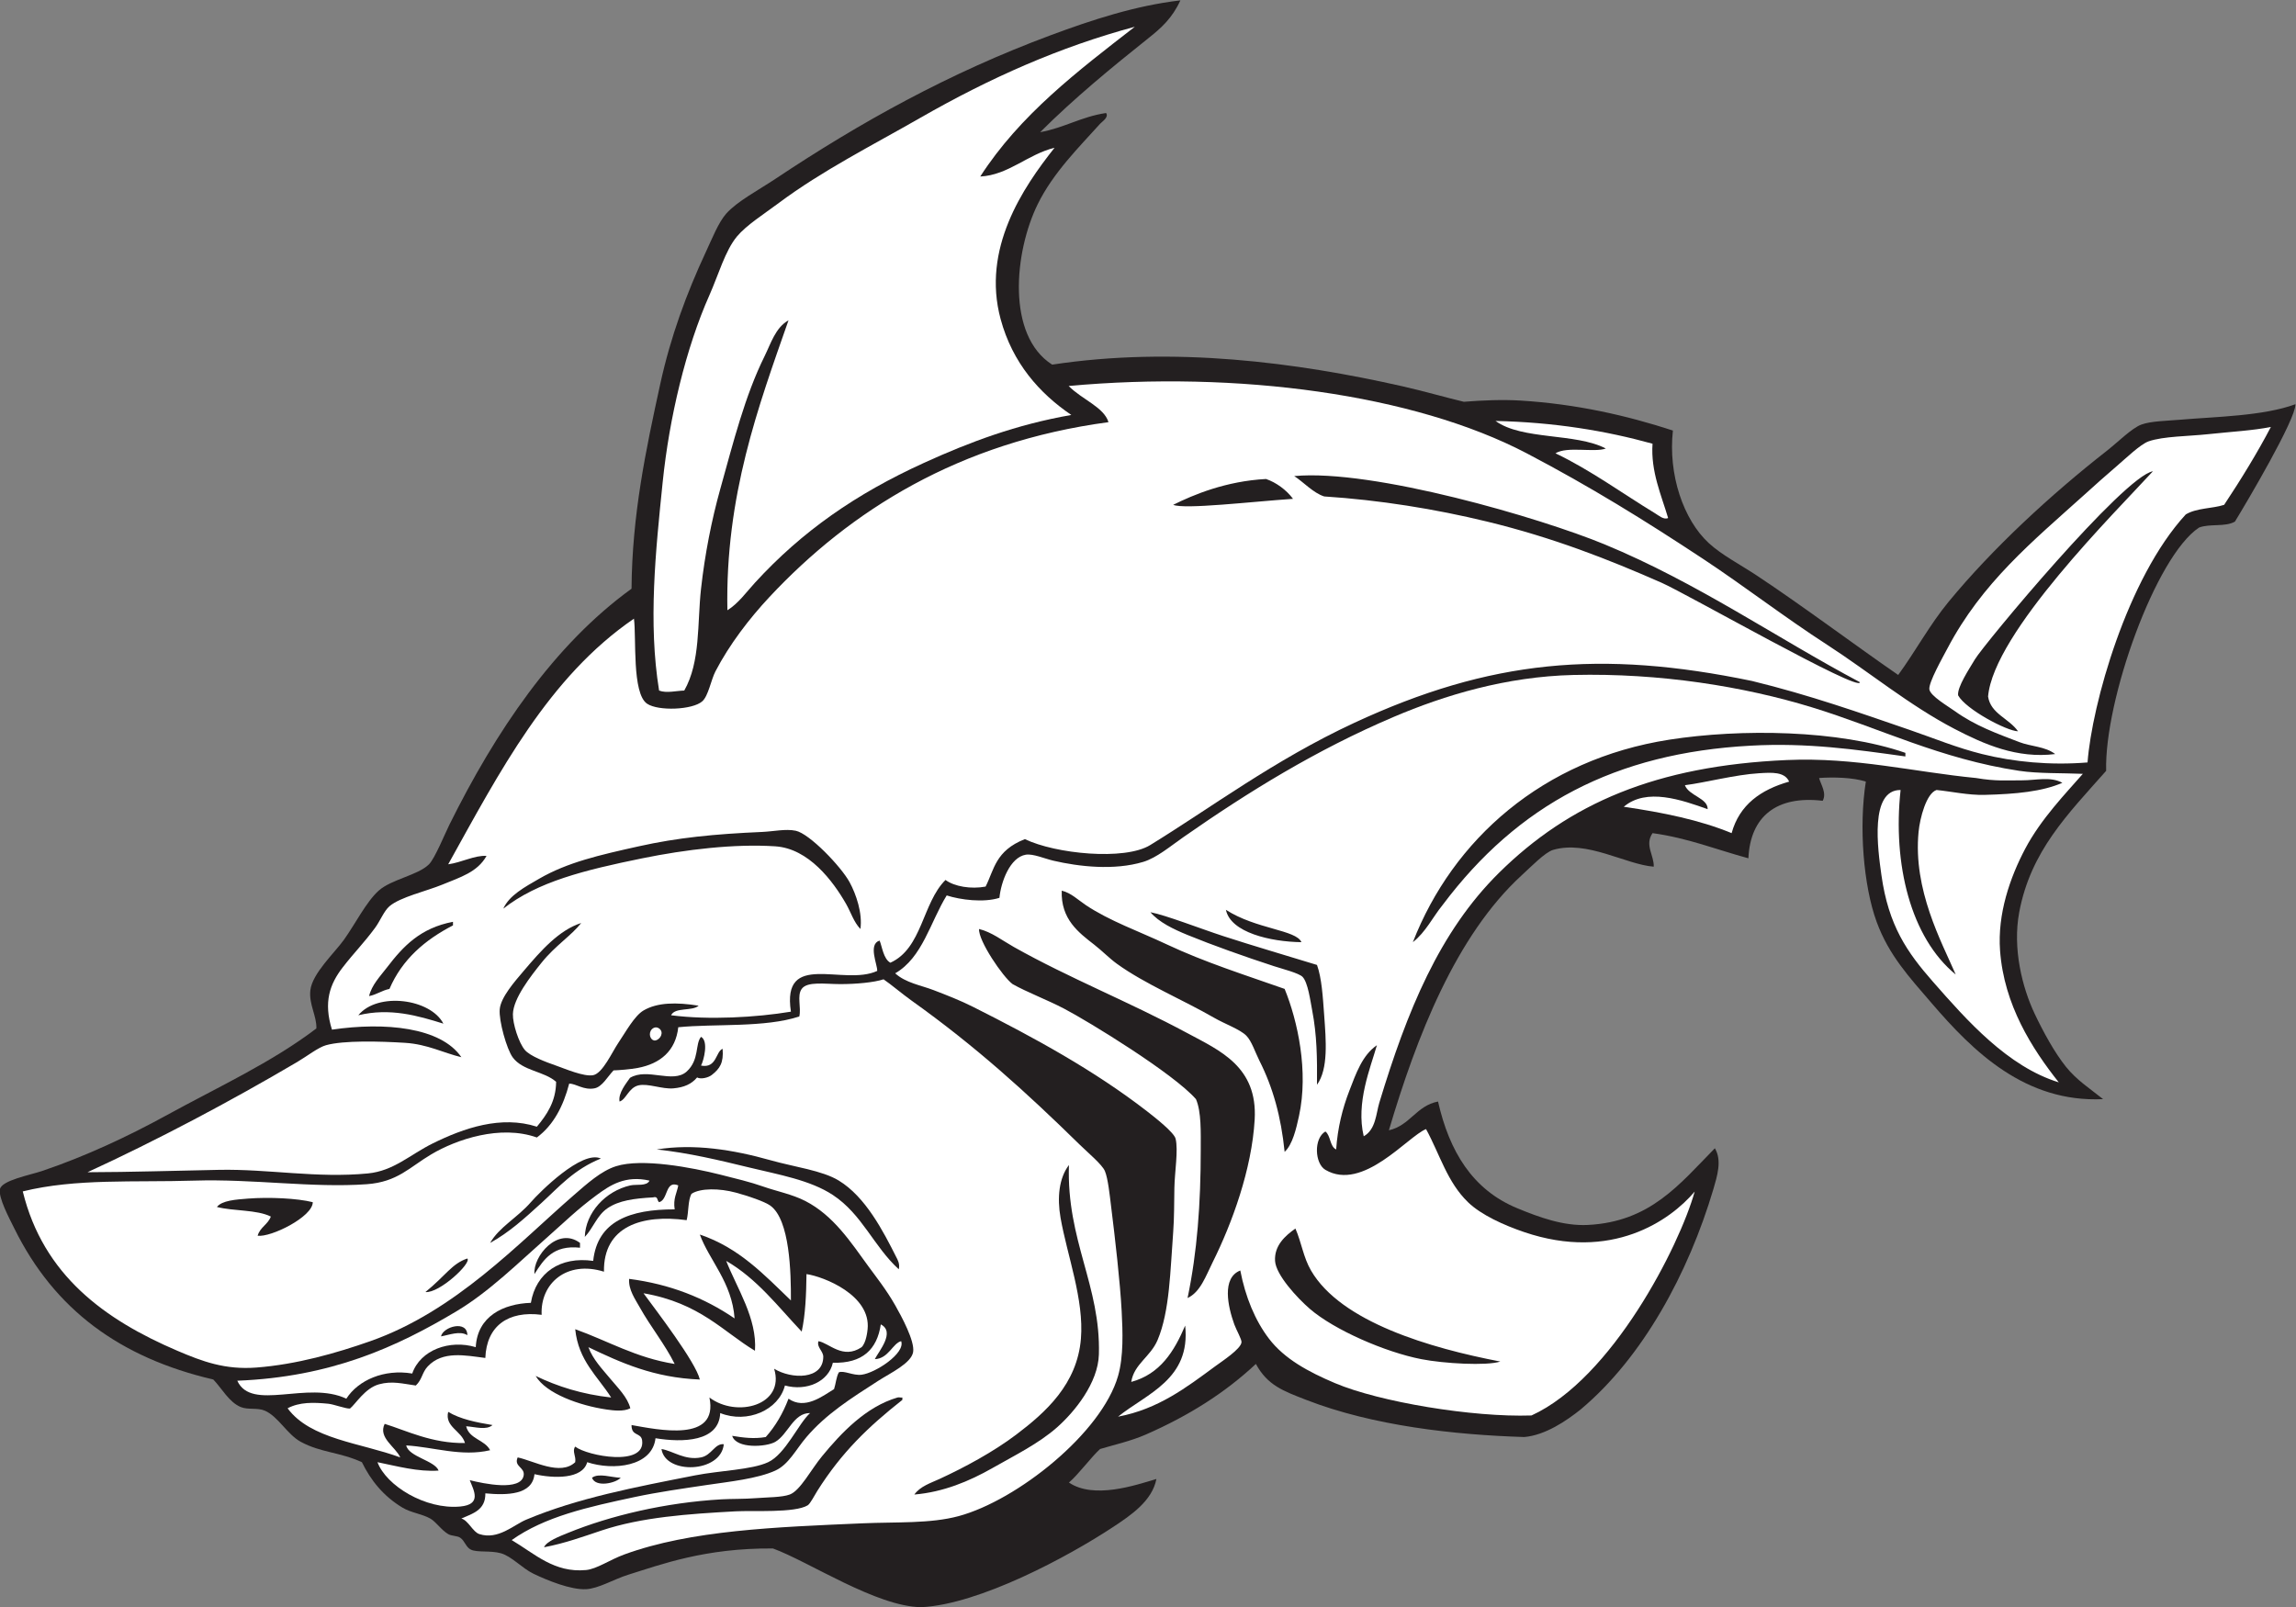 <?xml version="1.0" encoding="UTF-8" standalone="no"?>
<svg
   xmlns:dc="http://purl.org/dc/elements/1.1/"
   xmlns:cc="http://creativecommons.org/ns#"
   xmlns:rdf="http://www.w3.org/1999/02/22-rdf-syntax-ns#"
   xmlns:svg="http://www.w3.org/2000/svg"
   xmlns="http://www.w3.org/2000/svg"
   viewBox="0 0 790.427 553.36"
   height="553.36"
   width="790.427"
   xml:space="preserve"
   id="svg2"
   version="1.1"><rect x="0" y="0" width="790.427" height="553.36" fill="#808080" stroke="none"/><defs
     id="defs6" /><g
     transform="matrix(1.333,0,0,-1.333,0,553.36)"
     id="g10"><g
       transform="scale(0.1)"
       id="g12"><path
         id="path14"
         style="fill:#231f20;fill-opacity:1;fill-rule:evenodd;stroke:none"
         d="m 5431.52,1312.23 c -201.21,-9.44 -335.7,123.1 -442.56,247.59 -57.91,67.45 -110.56,123.6 -142.36,210.45 -34.24,93.51 -46.21,246.37 -27.85,362.11 -32.6,10.73 -84.65,12.05 -120.7,9.28 4.25,-16.64 20.25,-38.8 9.27,-58.8 -118.34,14.02 -186.99,-39.73 -191.87,-148.55 -82.05,22.15 -155.98,52.4 -247.6,64.99 -21.01,-30.79 4.3,-57.49 3.11,-86.66 -73.07,5.84 -172.41,69.15 -259.98,43.34 -20.63,-6.09 -57,-43.52 -80.47,-65 -170.78,-156.35 -272.11,-417.96 -343.54,-659.21 54.73,12.33 70.67,63.44 126.9,74.28 29.22,-128.59 88.63,-227.58 204.26,-275.45 57.46,-23.79 119.92,-46.479 182.59,-43.327 161.35,8.11 236.7,105.027 328.07,198.057 19.12,-31.51 5.64,-72.81 -3.67,-105.21 -64.55,-217.62 -182.33,-434.944 -342.95,-569.468 -37.27,-29.695 -91.13,-66.355 -145.47,-71.179 -179.63,5.547 -390.57,28.769 -563.26,95.937 -59.36,23.086 -99.92,37.449 -129.98,92.852 -79.96,-74.715 -172.89,-133.555 -284.74,-182.598 -38.48,-16.875 -86.29,-27.605 -117.61,-37.141 -22.46,-20.183 -55.06,-64.832 -80.47,-86.66 64.23,-43.269 170.36,-7.449 225.92,9.289 -10.89,-56.64 -65.64,-93.574 -111.41,-123.8 C 2758.47,130.293 2529.4,7.312 2379.61,0 2263.94,0.879 2088.5,118.113 1996.21,151.648 1820.34,153.059 1706.29,109.922 1621.73,83.562 1585.3,72.207 1545.91,48.008 1513.4,46.426 c -38.92,-1.906 -98.9,22.266 -136.17,40.223 -28.55,13.774 -55.89,44.817 -83.56,52.618 -26.86,7.582 -60.56,1.476 -77.38,9.289 -13.18,6.125 -15.41,22.48 -27.85,30.937 -7.63,5.203 -21.96,4.031 -30.95,9.297 -17.76,10.399 -31.61,31.973 -46.42,40.234 -21.82,12.168 -49.43,14.832 -71.19,27.852 -50.247,30.066 -82.833,71.672 -105.224,117.605 -57.761,26.418 -106.121,24.575 -157.84,52.618 -34.878,18.91 -58.488,65.656 -92.839,80.461 -19.164,8.261 -43.024,1.699 -61.903,9.289 -30.402,12.222 -49.285,48.496 -71.179,71.179 C 309.551,644.504 140.559,768.535 37.145,977.988 24.18,1004.24 -5.102,1058.59 0,1080.12 c 5.332,22.47 76.902,35.88 108.324,46.41 112.93,37.92 226.008,91.48 318.77,142.38 137.765,75.58 273.918,137.65 389.961,225.91 1.258,32.37 -19.875,62.57 -15.477,99.05 5.242,43.4 62.406,96.09 86.664,129.99 29.164,40.76 57.75,98.21 89.746,126.88 32.712,29.32 101.712,39.82 129.982,68.09 15.03,15.03 41.21,79.15 52.62,102.14 118.98,239.87 269.11,463.89 470.42,609.68 1.45,190.58 36.85,358.14 74.28,529.23 26.65,121.84 67.74,233.42 117.6,340.43 16.54,35.49 32.75,76.64 52.62,99.04 28.25,31.87 83.58,60.88 126.88,89.75 219.02,146.06 448.82,273.76 711.83,371.39 106.64,39.59 218.77,76.36 334.26,89.76 -21.02,-46.09 -49.96,-71.59 -80.48,-95.95 -97.16,-77.54 -193.68,-156.6 -281.63,-244.5 62.08,11.18 106.39,40.11 170.22,49.53 7.73,-11.09 -10.11,-21.9 -15.48,-27.86 -54.07,-60.1 -121.05,-126.22 -160.93,-207.35 -61.16,-124.45 -80.98,-339.43 37.14,-414.72 314.83,47.78 632.21,5.57 903.7,-55.71 55.21,-12.46 108.55,-28.05 159.49,-40.24 47.34,3.84 100.13,6 146.91,3.1 143.19,-8.89 272.07,-37.96 393.05,-77.37 -12.52,-113.07 26.68,-230.1 92.85,-290.92 33.2,-30.51 80.76,-55.1 123.79,-83.56 116.95,-77.34 258.96,-183.74 365.19,-256.88 45.2,61.92 81.24,129.56 130,188.79 113.56,137.94 264.07,277.04 408.52,389.96 28.98,22.66 64.9,59.07 89.75,68.08 24.8,9 63.9,9.39 99.04,12.39 94.28,8.03 215.57,9.5 298.61,40.14 1.16,-38.79 -125,-252.14 -156.25,-303.22 -25.13,-14.58 -65.13,-4.61 -92.83,-15.47 -112.17,-74.58 -244.55,-446.27 -239.75,-628.26 -100.29,-113.3 -194.86,-207.52 -224.49,-365.19 -17.61,-93.73 7.81,-194.99 40.24,-263.07 22.67,-47.66 51.19,-99.65 80.45,-136.18 27.63,-34.48 61.91,-56.34 95.93,-83.56 v 0" /><path
         id="path16"
         style="fill:#ffffff;fill-opacity:1;fill-rule:evenodd;stroke:none"
         d="m 5864.82,3048.47 c -33.57,-64.43 -77.55,-136.28 -120.7,-201.18 -30.55,-10.02 -70.84,-7.76 -99.04,-24.75 -151.74,-164.75 -242.54,-491.49 -253.77,-640.65 -97.52,-7.98 -191.39,1.53 -272.36,21.67 -65.3,16.24 -123.03,40.33 -185.69,61.9 -128.4,44.18 -259.96,90.7 -408.53,126.88 -390.43,81 -676.41,54.77 -1027.5,-108.32 -206.9,-96.1 -371.76,-220.54 -526.9,-315.67 -65.9,-40.42 -244.58,-22.62 -323.42,15.48 -76.49,-29.97 -79.35,-79.08 -101.48,-122.59 -37.35,-7.09 -80.75,0.05 -103.56,17.13 -60.05,-59.6 -59.87,-176.58 -142.36,-213.76 -18.14,9.71 -21.54,42.8 -27.86,57.15 -30.67,-9.39 -4.83,-63.46 -6.19,-78.38 -87.12,-40.28 -247.2,53.76 -222.83,-105.23 -89.74,-14.9 -211.92,-21.84 -309.49,-9.27 10.38,21.6 54.28,9.67 71.18,24.75 -57.59,9.17 -106.57,8.62 -142.36,-12.38 -23.55,-13.81 -46.71,-56.6 -64.99,-83.55 -16.21,-23.91 -40.49,-78.74 -65,-83.57 -23.67,-4.67 -74.08,17.13 -95.94,24.76 -25.8,9 -66.76,24.21 -80.46,40.23 -15.74,18.41 -31.65,67.97 -30.95,92.85 1.14,40.88 46.2,98.14 74.27,133.08 35.25,43.86 76.91,69.68 102.13,102.14 -57.42,-18.48 -103.33,-70.55 -148.55,-123.81 -23.2,-27.32 -59.17,-68.03 -61.9,-99.02 -2.6,-29.59 18.05,-103.13 33.59,-124.26 25.97,-35.33 81.27,-35.53 112.09,-63.16 -0.45,-51.59 -24.9,-85.93 -49.73,-115.89 -92.5,29.79 -188.66,-3.47 -269.26,-43.33 -58.35,-28.85 -100.38,-70.91 -167.127,-77.37 -132.09,-12.79 -255.848,11.69 -383.766,9.28 -115.648,-2.17 -226.621,-5.91 -340.433,-6.18 178.136,81.95 368.414,182.57 541.605,284.73 25.547,15.06 54.149,37.65 74.274,43.32 45.683,12.89 139.886,10.19 204.257,6.2 57.98,-3.61 99.93,-26.38 145.47,-37.14 -53.16,77.64 -197.52,91.22 -334.251,71.18 -22.301,71.29 -5.59,117.7 27.848,160.92 30.176,39.02 53.832,61.83 83.57,102.14 13.184,17.88 22.973,43.59 37.133,55.71 27.81,23.81 96.09,39.14 136.18,55.71 46.66,19.28 90.71,31.98 114.51,74.28 -30.34,2.18 -65.11,-17.21 -99.04,-21.67 132.68,238.71 259.25,483.52 479.71,634.45 6.61,-47.99 -5.58,-193.12 34.05,-219.73 28.83,-19.37 116.97,-16.08 142.36,6.18 15.76,13.82 22.7,55.58 34.04,77.38 36.21,69.59 87.36,136.3 139.28,191.88 208.95,223.69 489.75,400.17 875.84,451.85 -11.79,38.89 -68.26,58.31 -102.89,93.43 434.92,39.89 891.33,-20.99 1183.01,-173.9 163.38,-85.64 304.38,-172.91 454.96,-272.34 107.74,-71.15 209.47,-150.16 321.86,-222.83 105.97,-68.54 213,-156.88 328.06,-216.65 75.98,-39.47 161.1,-77.31 259.96,-64.99 -25.99,19.87 -62.69,19.35 -92.83,30.95 -58.45,22.47 -113.59,41.99 -167.13,80.47 -16.44,11.81 -62.61,38.68 -65,55.7 -2.44,17.48 34.59,82.7 46.43,105.23 89.37,170.25 219.12,276.16 355.92,399.24 27.34,24.6 50.7,45.84 80.45,71.18 24.35,20.74 62.13,57.52 83.57,64.99 37.77,13.16 102.54,12.97 154.75,18.57 60.66,6.52 114.22,9.19 160.93,18.58 z m -764.43,-600.41 c -14.71,-24.68 -46.05,-71.73 -43.34,-92.85 19.69,-36.02 125.27,-92.15 154.75,-92.85 -23.77,33.75 -70.49,45.01 -77.37,89.75 13.99,164.61 330.26,477.56 425.77,581.85 -75.45,-12.57 -436.72,-447.14 -459.81,-485.9 z m -956.33,297.11 c -165.21,68.29 -598.57,195.17 -801.58,176.4 22.79,-14.46 49,-43.62 77.38,-52.61 142.97,-9.25 286.92,-32.44 420.9,-65 171.25,-41.62 313.36,-97.59 450.29,-157.83 65.41,-28.77 516.33,-286.21 512.21,-256.88 -212.71,112.73 -418.98,256.63 -659.2,355.92 z M 3029.9,2847.29 c 29.49,-12.18 201.41,8.08 309.49,15.48 -17.51,23.53 -43.9,42.43 -69.74,51.27 -103.48,-5.52 -187.4,-40.66 -239.75,-66.75 z M 2194.28,1872.4 c -22.08,40.61 -103.76,125.73 -139.27,133.09 -26.06,5.4 -57.01,-1.8 -86.66,-3.1 -124.08,-5.46 -217.94,-14.73 -318.77,-37.14 -102.13,-22.69 -183.93,-41.45 -256.88,-83.56 -37.44,-21.61 -77.66,-43.19 -92.84,-77.37 88.6,69.59 209.06,99.39 359,129.99 111.82,22.81 238.22,37.88 343.53,30.94 86.07,-5.66 148.85,-89.57 182.61,-148.55 12.56,-21.94 19.79,-46.94 37.13,-64.99 5.69,40.79 -11.06,89.82 -27.85,120.69 z M 999.652,1652.66 c -17.48,-22.81 -39.894,-45.87 -46.425,-74.26 19.859,3.87 32.921,14.53 52.613,18.56 32.86,76.5 91.93,126.79 164.03,164.04 0,3.08 0,6.19 0,9.27 -84.28,-16.06 -128.37,-62.98 -170.218,-117.61 z m -74.277,-123.78 c 81.885,19.86 153.785,-1.11 219.735,-21.67 -33.12,64.33 -169.715,82.7 -219.735,21.67 v 0" /><path
         id="path18"
         style="fill:#ffffff;fill-opacity:1;fill-rule:evenodd;stroke:none"
         d="m 5379.16,2152.45 c -43.16,-49.51 -107.75,-115.77 -148.79,-193.39 -39.37,-74.42 -71.89,-168.38 -65,-263.06 10.24,-140.37 82.46,-253.07 151.66,-340.43 -131.85,40.71 -236.83,159.46 -324.98,259.96 -66.64,76 -114.8,144.77 -133.07,275.45 -9.41,67.25 -30.74,220.46 49.52,219.73 -20.9,-191.57 26.19,-381.78 142.36,-476.61 -36.86,85.15 -110.43,218.51 -95.94,368.29 3.48,36.06 20.14,99.75 46.43,108.32 38.3,-3.76 81.79,-13.64 124,-12.6 81.25,2.01 148.79,8.52 200.96,31.17 -30.51,16.95 -68.32,6.33 -103.79,6.41 -38.57,0.09 -67.77,-2.88 -119.04,5.97 -160.24,15.51 -311.82,54.22 -489.01,46.43 -337.75,-14.86 -561.74,-112.3 -742.75,-290.92 -154.81,-152.74 -238.01,-358.36 -309.49,-594.22 -8.34,-27.45 -8.87,-69.23 -40.24,-86.66 -20.7,86.52 17.35,176.56 34.03,235.21 -37.84,-25.75 -54.09,-73.41 -71.18,-117.61 -17.59,-45.52 -30.29,-95.6 -34.04,-151.64 -16.85,7.89 -13.83,35.68 -27.85,46.42 -30.61,-17.92 -27.58,-82.8 0,-99.04 96.95,-57.1 212.69,86.51 259.98,105.23 36.11,-66.39 54.59,-136.7 108.32,-188.79 33.98,-32.94 92.85,-59.539 145.45,-77.371 225.04,-76.328 376.7,29.785 440,104.691 -39.3,-140.577 -213.16,-483.187 -421.43,-578.206 -152.18,-5.204 -392.95,34.953 -507.56,83.554 -68.67,29.121 -130.37,62.422 -170.23,114.516 -36.07,47.144 -61.11,108.125 -74.26,176.402 -48.47,-19.011 -32.09,-93.23 -15.49,-139.265 5.28,-14.602 19.52,-38.743 18.58,-46.418 -2.17,-17.5 -49.59,-48.289 -68.09,-61.903 -73.98,-54.414 -147.15,-110.597 -250.68,-129.98 74.32,59.851 188.1,96.523 173.3,235.215 -28.32,-66.59 -64.61,-125.215 -139.26,-145.469 7.29,46.492 49.55,64.394 68.09,108.32 31.46,74.551 32.67,180.481 40.23,278.543 2.78,36.141 2.44,78.041 3.09,114.501 0.74,40.94 10.41,97.37 3.1,126.9 -3.98,16.06 -52.87,54.62 -74.28,71.18 -135.79,105.05 -289.9,189.4 -448.75,269.26 -33.22,16.69 -67.86,30.19 -102.14,43.33 -33.06,12.66 -71.73,18.54 -99.03,43.33 70.65,40.77 90.51,132.31 133.07,201.17 35.59,-11.42 95.21,-19.17 136.18,-6.2 4.05,41.35 27.33,104.61 68.09,111.42 18.37,3.07 48.93,-10.29 71.18,-15.48 65.54,-15.29 156.86,-25.81 232.11,-3.09 35,10.57 70.59,40.85 105.23,64.99 166.66,116.18 341.72,224.45 541.61,309.49 131.77,56.06 290.25,104.18 464.23,108.32 222.97,5.3 439.79,-29.58 615.88,-83.56 176.72,-54.18 331.1,-133.22 535.43,-164.03 49.01,-7.39 111.47,-5.48 164.26,-7.78 z m -1067.97,88.24 c -327.19,-50.92 -559.14,-258.16 -662.3,-523.03 32.89,25.59 51.6,65.02 76.77,95.94 194.59,259.33 446.23,392.83 795.98,411.62 145.9,8.08 271.04,-9.92 399.24,-27.85 0,3.09 0,6.19 0,9.28 -172.85,59.68 -424.75,62.84 -609.69,34.04 z M 3385.8,869.656 c -19.84,34.258 -24.18,71.106 -40.21,108.332 -26.33,-18.429 -54.93,-43.945 -52.62,-83.562 2.11,-36.203 57.44,-95.879 89.74,-123.801 63.17,-54.578 194.63,-111.777 287.84,-129.98 58.59,-11.457 168.98,-17.696 204.25,-6.192 -180.85,34.641 -411.69,101.895 -489,235.203 z m 34.06,659.224 c -3.53,48.54 -6.34,95.84 -18.57,129.98 -85.63,26.35 -161.95,48.41 -241.41,74.28 -61.42,20 -148.3,54.16 -188.79,61.9 21.72,-25.82 59.52,-43.88 95.94,-58.81 63.85,-26.18 147.89,-56.05 222.83,-80.46 21.72,-7.07 64.85,-17.93 74.28,-27.86 13.81,-14.5 19.9,-61.29 24.77,-86.66 12.28,-63.99 12.93,-122.21 12.38,-191.89 29.71,41.12 23.28,114.73 18.57,179.52 z m -65,-259.97 c 24.94,115.05 -3.2,244.79 -37.15,328.05 -102.3,35.98 -206.97,69.15 -303.3,114.5 -72.91,34.36 -148.88,60.88 -210.43,102.14 -19.6,13.15 -37.94,31.43 -61.91,37.14 -2.78,-73.74 43.83,-108.36 83.57,-139.28 20.38,-15.83 39.16,-35.26 58.8,-49.51 71.24,-51.68 172.83,-94.25 250.68,-139.27 28.55,-16.51 67.11,-29.96 83.57,-46.41 13.89,-13.9 23.13,-43.4 34.04,-65 34.73,-68.66 55.81,-144.21 64.98,-235.22 20.43,18.72 29.93,59.55 37.15,92.86 z m -188.79,532.32 c 12.02,-58.72 115.49,-82.53 194.98,-83.57 -13.14,31.94 -117.12,33.36 -194.98,83.57 z m -34.04,-909.902 c 49.69,99.735 101,239.792 108.32,368.292 7.78,136.4 -89.76,177.92 -173.32,222.83 -152.5,81.98 -305.66,142.25 -448.75,222.83 -29.38,16.54 -57.29,38.55 -89.75,46.43 -2.14,-30.19 61.4,-123.87 86.66,-142.37 37.43,-21.07 88.99,-40.38 133.08,-63.44 63.77,-33.38 282.36,-167.31 340.44,-233.67 14.14,-32.18 12.36,-86.46 12.36,-129.98 0,-140.8 -9.21,-264.711 -34.04,-383.773 33.28,15.644 46.86,56.433 65,92.851 v 0" /><path
         id="path20"
         style="fill:#ffffff;fill-opacity:1;fill-rule:evenodd;stroke:none"
         d="m 4620.68,2132.38 c -73.06,-20.84 -128.28,-59.47 -148.57,-133.08 -81.68,33.84 -177.66,53.42 -278.54,68.08 58.62,49.94 149.57,17.65 216.64,-6.19 0.71,28.58 -48.18,34.33 -58.78,61.9 51.93,6.51 129.86,27.28 191.87,30.95 32.5,1.93 65.51,4.33 77.38,-21.66 v 0" /><path
         id="path22"
         style="fill:#ffffff;fill-opacity:1;fill-rule:evenodd;stroke:none"
         d="m 4308.09,2813.25 c -11.06,-5.38 -24.61,6.67 -34.05,12.39 -80.37,48.7 -167.01,111.93 -256.87,154.73 30.27,18.87 100.51,1.32 130,12.39 -77.89,40.75 -216.04,21.26 -284.75,71.18 151.43,-3.32 284.26,-25.25 405.43,-58.8 -4.98,-71.48 22.79,-132.93 40.24,-191.89 v 0" /><path
         id="path24"
         style="fill:#231f20;fill-opacity:1;fill-rule:evenodd;stroke:none"
         d="m 3330.1,1289.96 c -21.49,63.84 -43.32,150.7 -77.37,198.67 -35.66,38.8 -141.27,80.44 -191.89,108.33 -67.5,37.2 -135.82,68.65 -176.4,121.63 77.73,-31.39 304.58,-117.02 408.53,-145.45 35.04,-74.25 54.57,-198.89 37.13,-283.18 v 0" /><path
         id="path26"
         style="fill:#231f20;fill-opacity:1;fill-rule:evenodd;stroke:none"
         d="m 3113.46,916.086 c 10.74,123.974 22.61,270.484 9.29,393.054 -17.55,57.31 -291.28,221.07 -337.34,247.59 -34.54,19.87 -75.16,29.68 -99.04,58.8 140.13,-44.07 274.81,-101.38 399.24,-173.31 73,-42.2 118.51,-65.65 123.78,-164.03 6.18,-114.93 -51.69,-266.83 -95.93,-362.104 v 0" /><path
         id="path28"
         style="fill:#231f20;fill-opacity:1;fill-rule:evenodd;stroke:none"
         d="m 2927.77,656.113 c 4.61,113.125 -4.25,257.024 -20.12,371.387 -4.9,35.32 -3.94,90.91 -13.92,117.61 -10.21,27.28 -165.08,153.11 -191.88,176.41 -68.1,59.16 -133.31,118.14 -194.99,167.11 122.35,-25.04 206.79,-77.04 306.4,-142.35 28.04,-18.4 63.83,-43.06 99.04,-71.19 27.1,-21.65 77.91,-57.93 86.65,-80.47 7.12,-18.33 6.17,-57.37 6.19,-83.56 0.11,-148.865 -3.19,-359.849 -77.37,-454.947 v 0" /><path
         id="path30"
         style="fill:#ffffff;fill-opacity:1;fill-rule:evenodd;stroke:none"
         d="m 2930.86,4082.15 c -147.56,-114.47 -296.6,-227.46 -399.24,-386.85 72.66,3.68 122.25,57.25 191.89,74.27 -82.13,-103.39 -188.4,-260.98 -139.27,-442.57 30.68,-113.45 100.28,-191.63 182.58,-247.59 -142.5,-24.94 -262.19,-69.86 -380.66,-123.79 -175.23,-79.79 -314.75,-176.65 -436.37,-309.49 -22.4,-24.46 -42.7,-53.41 -71.2,-71.18 -5.77,296.09 79.93,526.39 157.85,748.97 -33.74,-18.81 -45.48,-59.72 -61.9,-92.86 -50.64,-102.25 -80.32,-221.04 -114.52,-343.52 -22.13,-79.35 -39.62,-167.83 -49.51,-256.89 -9.97,-89.8 -0.98,-188.6 -43.33,-263.06 -20.73,-0.54 -45.93,-7.43 -64.99,0 -28.5,175.32 -8.94,360.49 9.29,538.51 17.07,166.71 60.12,346.79 120.7,482.79 23,51.65 40.79,115.37 71.18,151.67 24.62,29.39 69.66,57.79 108.32,86.65 111.15,82.99 241.63,148.92 365.2,219.74 180.27,103.31 360.66,183.29 553.98,235.2 v 0" /><path
         id="path32"
         style="fill:#ffffff;fill-opacity:1;fill-rule:evenodd;stroke:none"
         d="m 1321.52,173.309 c 85.49,60.656 195.82,85.254 318.78,111.418 56.83,12.097 121.85,21.496 185.68,30.949 57.82,8.562 129.81,15.996 176.41,37.137 34.7,15.75 53.09,54.675 80.48,86.66 50.56,59.074 113.18,98.894 185.68,145.461 30.54,19.597 85.18,45.125 89.76,74.277 4.44,28.211 -29.92,91.656 -46.42,120.699 -23.01,40.481 -50.45,74.785 -68.1,99.035 -47.47,65.266 -91.35,132.805 -164.02,170.215 -33.77,17.4 -75.1,25.39 -108.32,37.15 -33.7,11.91 -71.9,20.99 -111.42,30.95 -72.71,18.31 -202.07,43.07 -269.25,21.65 -38.35,-12.2 -74.56,-44.96 -108.33,-74.26 C 1338.87,940.051 1176.71,764.648 956.324,687.059 869.59,656.531 766.656,627.012 662.309,618.973 581.188,612.734 522.715,634.668 458.047,662.305 271.168,742.195 112.004,856.836 58.805,1073.93 c 137.148,33.9 287.898,23 442.574,27.85 152.715,4.79 305.773,-19.3 445.664,-9.29 79.727,5.72 110.347,43.79 167.117,77.37 65.02,38.47 178.02,76.84 272.36,43.33 42.62,31.65 68.18,80.37 83.55,139.28 18.38,-0.58 37.12,-17.44 65,-12.39 20.1,3.65 34.13,30.45 49.52,46.42 14.18,0.4 43.45,2.77 61.89,6.2 59.09,10.98 98.57,44.44 105.23,105.23 93.95,9.46 224.01,-1.57 312.59,27.85 5.39,23.17 -6.56,53.49 6.18,71.18 14.38,19.95 59.4,12.48 99.04,12.38 41.83,-0.1 88.25,4.37 112.33,12.39 20.01,-13.62 47.14,-37 73.36,-55.72 163.84,-116.91 294,-234.86 433.29,-371.39 20.88,-20.46 57.82,-51.2 64.99,-68.09 8.11,-19.07 12.72,-64.52 15.48,-86.65 11.27,-90.642 23.86,-200.36 27.85,-275.446 2.77,-52.137 5.16,-116.766 -9.28,-167.121 -42.38,-147.704 -260.79,-321.305 -411.63,-362.098 -73.27,-19.817 -161.99,-14.856 -247.59,-18.574 -224.94,-9.778 -444.11,-17.668 -615.88,-80.457 -38.35,-14.036 -70.99,-37.59 -99.04,-40.246 -82.26,-7.762 -132.51,42.254 -191.88,77.371 z m 1241.05,185.707 c 58.93,33.523 119.97,63.629 167.12,105.211 45.38,40.011 106.31,114.707 108.33,188.789 4.83,177.738 -83.7,293.371 -77.38,489.004 -25.81,-34 -30.72,-84.34 -21.66,-136.18 16.92,-96.824 61.02,-211.184 52.62,-312.586 -9.71,-117.231 -90.88,-189.961 -167.13,-247.59 -59.02,-44.609 -133.2,-84.609 -198.08,-114.512 -22.51,-10.382 -49.9,-18.918 -64.98,-40.222 74.8,6.238 142.15,34.5 201.16,68.086 z m -244.5,182.586 c -82.21,-24.043 -145.69,-91.875 -194.97,-151.653 -28.92,-35.066 -56.47,-89.043 -83.56,-99.019 -20.07,-7.414 -57.53,-6.996 -86.66,-9.289 -31.2,-2.469 -63.28,-1.575 -89.75,-3.106 -145.01,-8.379 -286.7,-42.004 -396.15,-86.648 -20.64,-8.418 -55.83,-21.703 -61.9,-37.141 54.31,10.359 99.9,27.102 148.56,43.32 103.34,34.454 223.4,42.825 346.63,49.532 44.06,2.39 152.56,-4.727 185.69,15.468 6.62,4.032 17.64,25.84 24.76,37.137 63.09,100.063 132.14,166.098 219.74,235.207 0,2.07 0,4.133 0,6.192 -3.88,-0.848 -8.58,1.113 -12.39,0 z m -3.09,362.097 c -34.37,68.305 -79.69,156.051 -148.55,198.081 -43,26.25 -114.05,35 -176.41,52.61 -96.57,27.28 -197.98,43.42 -294.01,27.86 82.22,-8.68 162.2,-27.96 238.3,-46.43 76.92,-18.65 158.1,-32.57 216.64,-71.17 76.01,-50.14 105.14,-132.455 170.22,-191.884 3.62,14.168 -3.56,25.711 -6.19,30.933 z m -504.47,495.191 c 7.19,13.73 19.87,63.52 0,74.27 -15.7,-18.48 -3.62,-59.12 -37.13,-89.74 -35.94,-31.95 -101.49,10.78 -146.3,-16.15 -9.13,-13.32 -31.08,-39.38 -27.02,-61.22 16.88,4.87 23.29,35.65 48.85,41.73 24.51,5.83 61.32,-10.36 90.43,-7.7 27.21,2.5 46.5,10.88 61.02,28.19 8.92,-5.4 28.74,-0.86 38,6.46 20.5,16.17 30.84,31.01 27.87,67.49 -18.07,-6.93 -14.86,-51.13 -55.72,-43.33 z m -439.47,-352.82 c -35.09,-40.38 -81.86,-64.273 -105.22,-105.222 49.59,27.531 87.84,62.432 132.7,103.322 45.14,41.13 83.3,86.32 153.33,114.63 -49.06,22.8 -159.1,-87.74 -180.81,-112.73 z M 1098.69,813.953 c 36.17,-3.426 119.8,74.856 108.32,86.66 -39.72,-13.015 -56.28,-44.472 -108.32,-86.66 z M 807.77,1046.07 c -39.84,10.07 -112.157,13.52 -167.125,9.29 -32.055,-2.47 -67.43,-4.9 -80.469,-21.67 43.586,-11.09 102.769,-6.59 139.273,-24.76 -7.402,-20.453 -28.094,-27.614 -34.043,-49.516 34.18,-4.648 142.364,48.846 142.364,86.656 v 0" /><path
         id="path34"
         style="fill:#ffffff;fill-opacity:1;fill-rule:evenodd;stroke:none"
         d="m 2166.43,606.602 c -6.73,-11.844 -7.76,-29.395 -12.38,-43.332 -30.32,-18.641 -75.85,-54.188 -117.61,-24.754 -14.49,-38.133 -33.92,-71.321 -58.81,-99.051 -29.99,-5.332 -58.71,-1.582 -86.65,3.101 10.29,-34.121 88.45,-29.003 111.42,-15.468 33.08,19.484 46.59,74.828 89.74,74.269 -30.28,-27.156 -63.45,-106.015 -108.32,-126.887 -42.62,-19.824 -124.8,-21.445 -188.78,-34.05 -154.78,-30.45 -303.22,-58.477 -436.38,-114.512 -32.17,-13.527 -72.22,-52.852 -120.71,-37.129 -16.98,5.496 -28.09,34.863 -46.42,40.227 29.51,12.808 62.7,21.902 61.91,64.988 55.45,-5.156 121.54,-4.578 126.88,49.531 49.12,-11.23 124.19,-13.445 136.18,30.945 67.44,-22.382 168.18,-11.367 176.41,61.899 69.98,-11.496 164.24,-9.438 167.11,64.988 70.05,-27.976 151.07,7.742 167.14,71.192 55.99,-15.34 112.82,9.843 123.79,58.789 76.4,-2.11 114.27,34.297 123.8,99.043 38.18,-19.602 -5.25,-69.422 -15.47,-89.746 35.25,1.093 46.76,41.621 68.08,46.414 11.34,-31.18 -66.48,-82.207 -102.13,-86.637 -22.3,-2.805 -45.22,11.558 -58.8,6.18 z M 1810.51,386.855 c -41.71,-8.378 -72.78,16.907 -102.13,21.661 9.58,-66.602 153.66,-62.469 160.94,12.382 -23.27,2.688 -31.08,-28.464 -58.81,-34.043 z m -281.63,-52.617 c 9.27,-25.41 60.54,-14.297 74.28,0 -22.75,0.508 -57.44,13.203 -74.28,0 v 0" /><path
         id="path36"
         style="fill:#ffffff;fill-opacity:1;fill-rule:evenodd;stroke:none"
         d="m 2113.81,687.059 c -5.35,-15.243 12.44,-25.653 12.39,-40.235 -0.21,-59.812 -82.25,-58.386 -126.9,-30.933 28.75,-94.164 -96.52,-127.715 -167.12,-74.289 24.37,-117.825 -133.94,-82.786 -201.17,-71.18 -0.31,-30.012 24.65,-18.391 27.4,-39.777 8.75,-68.196 -140.79,-40.469 -172.86,-15.926 -8.65,-11.672 2.74,-24.707 0,-40.239 -38.31,-36.14 -106.84,3.43 -148.56,12.375 -10.65,-23.867 18.88,-25.207 15.48,-46.417 -6.69,-41.786 -103.43,-21.407 -139.27,-12.379 10.48,-26.821 31.94,-62.864 -24.76,-68.086 -90.1,-8.293 -191.085,54.121 -213.545,114.507 49.105,-9.91 104.915,-25.386 157.835,-21.667 -9.52,25.761 -77.67,35.656 -83.56,65 71.64,-4.258 142.31,-29.797 216.65,-12.383 -13.89,27.375 -54,28.535 -61.9,61.894 25.02,-1.855 52.21,-10.715 68.08,3.098 -42.51,7 -83.62,15.418 -114.51,34.051 -9.45,-38.633 35.09,-49.305 43.33,-80.481 -85.02,-1.394 -151.34,32.231 -207.359,49.524 -17.621,-35.86 28.509,-59.688 40.239,-86.661 -101.626,37.657 -231.966,46.59 -290.927,126.895 30.711,16.223 66.657,15.516 105.231,11.711 14.074,-1.398 45.723,-13.352 55.883,-12.387 14.39,11.367 38.511,52.512 74.769,62.571 34.134,9.484 61.734,1.445 95.274,-3.086 16.98,16.179 15.66,33.332 30.95,49.511 38.46,40.75 96.4,28.274 148.56,21.66 3.04,82.305 58.49,122.649 145.45,111.426 -4.01,80.86 64.51,141.446 160.94,111.414 -1.94,117.219 98.06,148.75 213.55,133.078 5.45,21.372 3.07,50.562 12.37,68.082 23.43,15.18 72.8,14.35 114.52,3.1 31.31,-8.43 75.1,-23.17 89.75,-34.04 49.88,-37.044 52.93,-172.231 52.61,-244.505 -68.93,66.223 -134.06,136.238 -235.21,170.227 23.88,-65.93 83.06,-123.227 89.75,-216.645 -78.15,53.266 -166.66,88.469 -272.35,102.129 -2.09,-27.891 15.55,-52.234 27.86,-74.273 27.42,-49.125 64.8,-95.032 89.75,-145.461 -99.85,15.703 -171.75,59.328 -256.88,89.754 8.24,-81.524 57.96,-121.551 92.85,-176.414 -75.31,8.25 -138.57,28.566 -194.98,55.711 26.8,-45.907 114.06,-76.559 182.6,-86.661 18.08,-2.652 44.5,-5.957 61.89,3.098 -7.23,28.66 -32.07,52.637 -52.61,77.375 -20.71,24.949 -43.8,48.699 -55.71,80.469 83.83,-39.973 168.73,-78.871 287.83,-83.567 -10.48,45 -112.78,178.262 -145.46,222.832 145.67,-25.089 206.18,-99.765 287.83,-148.554 5.93,83.586 -46.63,161.574 -74.28,232.121 79.76,-46.098 133.71,-118 194.97,-182.602 9.64,44.016 11.75,95.539 12.39,148.547 44.7,-6.492 166.83,-54.504 157.83,-142.355 -0.53,-5.196 -3.53,-34.774 -15.47,-46.422 -48.64,-32.766 -84.06,11.035 -111.42,15.465 v 0" /><path
         id="path38"
         style="fill:#ffffff;fill-opacity:1;fill-rule:evenodd;stroke:none"
         d="m 1751.71,1089.4 c -3.66,-20.08 -13.67,-33.77 -9.28,-61.9 -114.72,0.2 -199.36,-29.68 -210.46,-133.074 -85.03,12.156 -147.81,-30.442 -160.93,-108.324 -71.45,-2.43 -138.15,-34.707 -142.37,-114.508 -67.48,20.203 -143.01,-7.082 -164.03,-68.098 -72.515,12.195 -139.39,-16.914 -170.214,-64.98 -100.485,47.492 -244.891,-34.305 -281.633,46.418 241.988,9.609 411.317,86.738 566.367,179.5 84.43,50.515 159.74,125.339 235.2,191.882 43.55,38.403 76.13,70.984 126.9,108.334 34.29,25.21 73.61,51.42 136.17,37.13 -7.19,-15.18 -33.89,-8.84 -49.52,-12.38 -64.09,-14.52 -115.79,-70.47 -117.6,-133.084 22.29,23.618 31.23,55.614 58.8,74.284 29.47,19.95 68.7,25.13 117.61,27.85 13.32,4.05 9.78,-8.78 15.47,-12.38 23.8,6.02 15.35,57.64 49.52,43.33 z M 1497.93,940.848 c -57.43,42.98 -121.82,-34.586 -117.61,-80.477 23.94,37.977 48.26,75.547 117.61,68.098 0,4.129 0,8.25 0,12.379 z M 1138.92,699.441 c 21.49,3.813 48.93,15.129 68.09,3.098 -0.1,39.902 -62.75,22.02 -68.09,-3.098 v 0" /><path
         id="path40"
         style="fill:#ffffff;fill-opacity:1;fill-rule:evenodd;stroke:none"
         d="m 1692.91,1463.89 c -10,-2.13 -18.69,12.16 -12.38,24.74 3.21,6.43 12.49,12.72 21.66,6.19 13.47,-9.57 3.72,-28.18 -9.28,-30.93 v 0" /></g></g></svg>